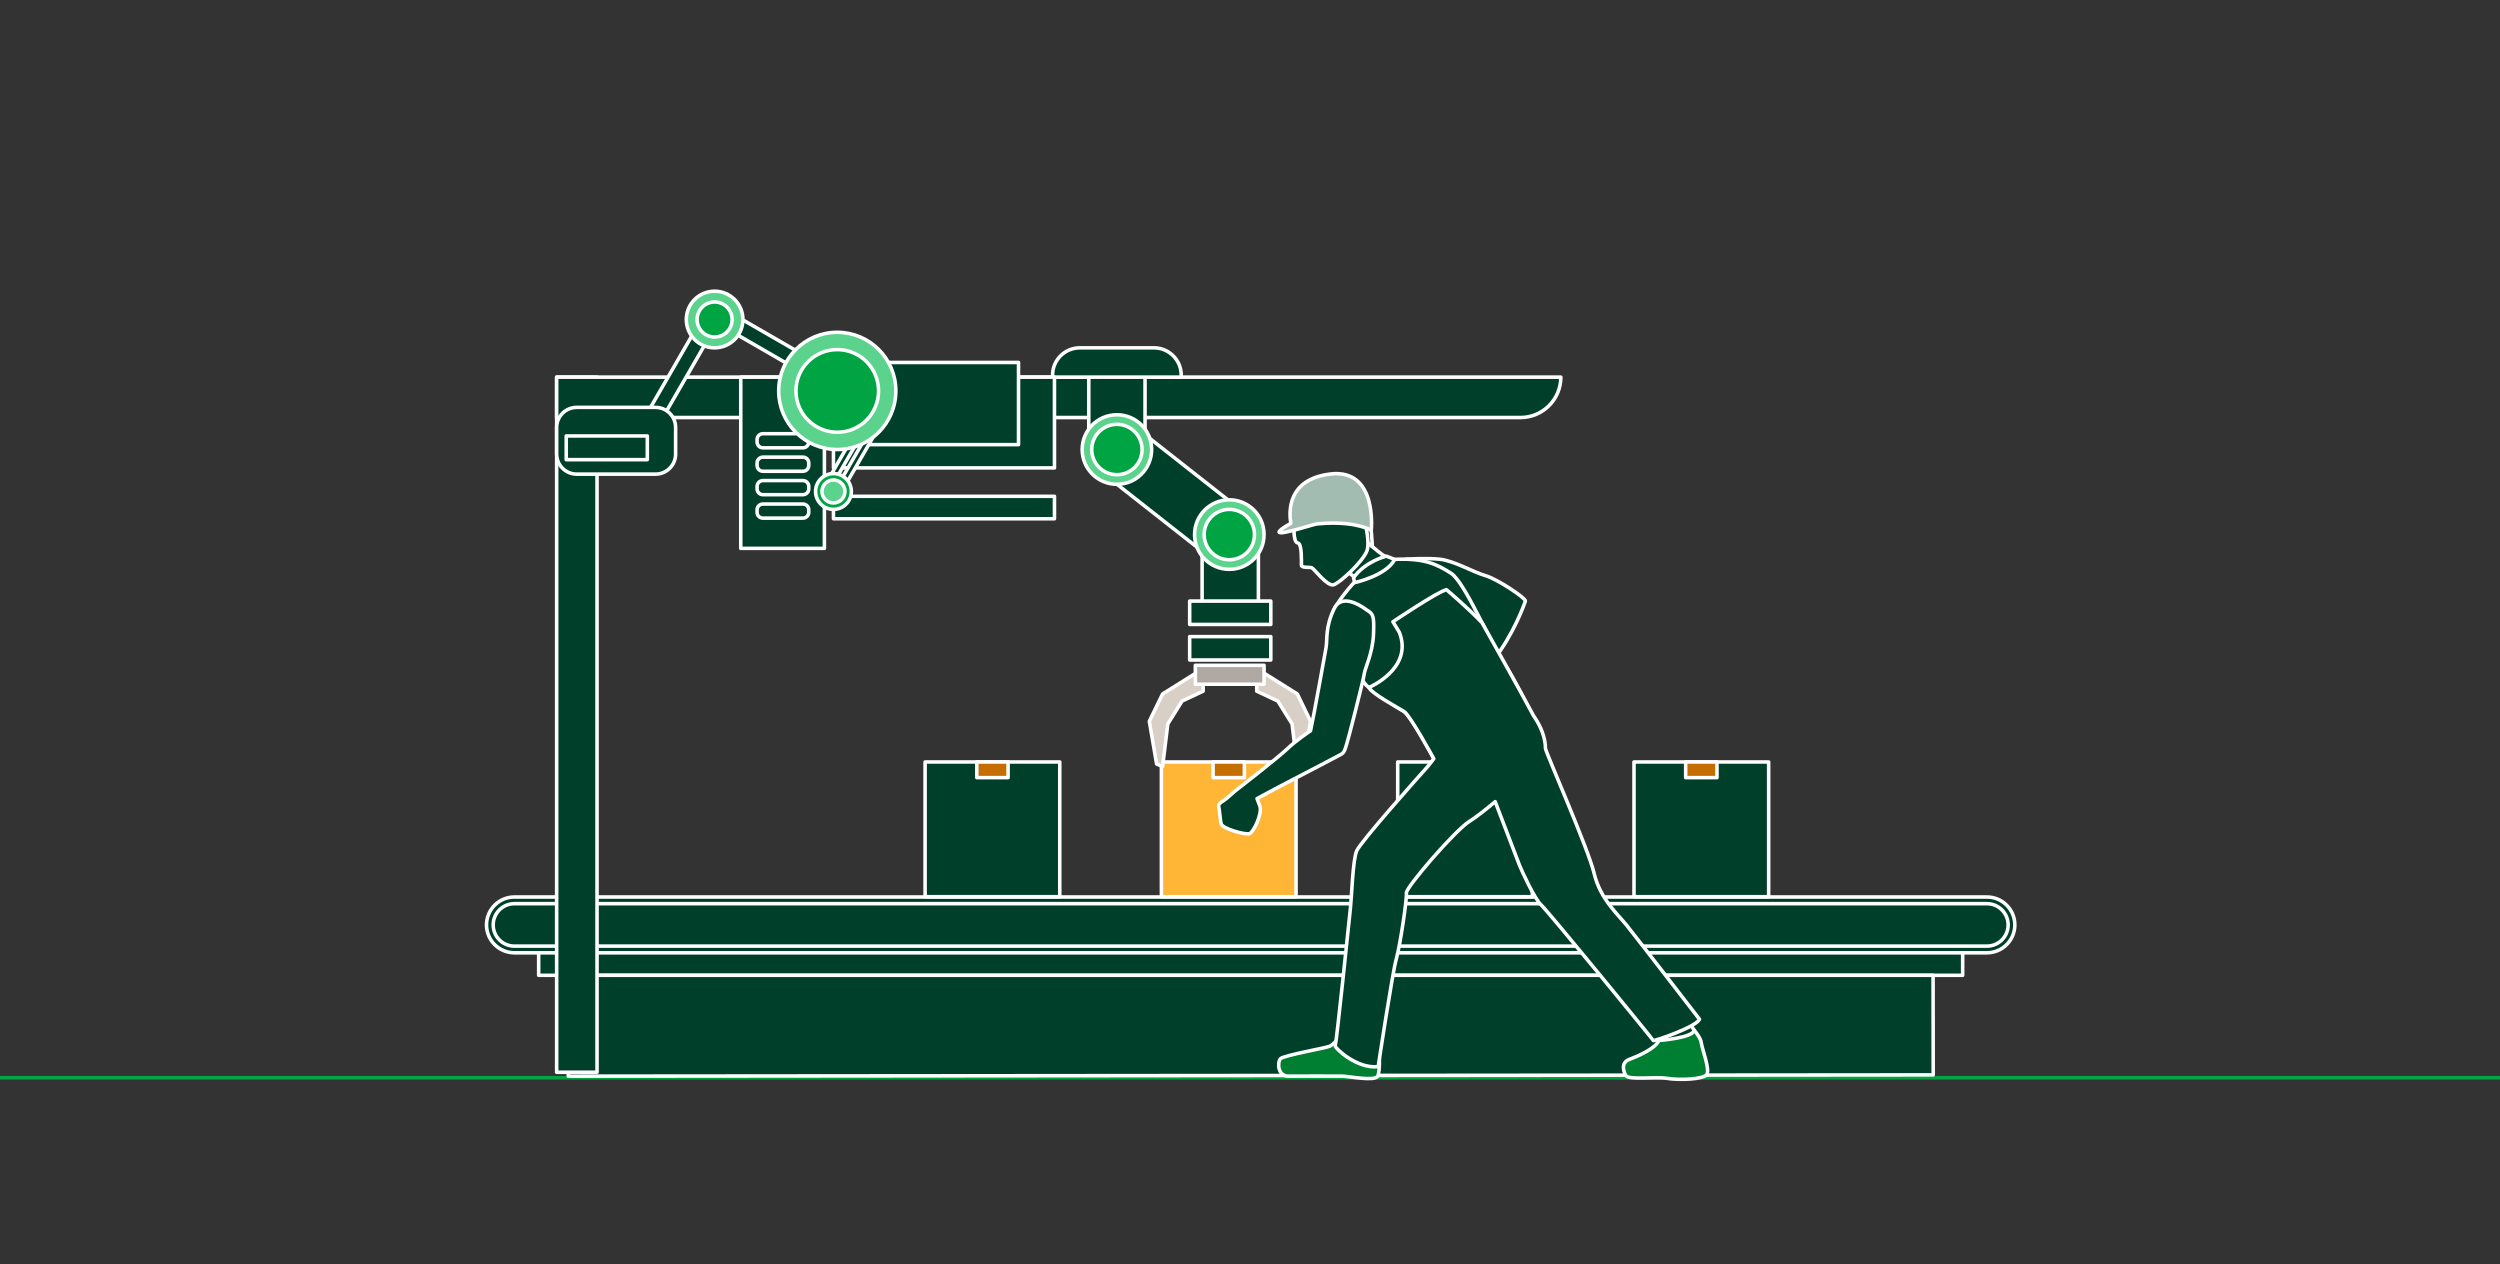 <?xml version="1.0" encoding="UTF-8"?>
<svg width="704px" height="356px" viewBox="0 0 704 356" version="1.1" xmlns="http://www.w3.org/2000/svg" xmlns:xlink="http://www.w3.org/1999/xlink">
    <rect x="0" y="0" width="704" height="356" fill="#333333" stroke="none"/>
    <title>il-8</title>
    <g id="il-8" stroke="none" fill="none" fill-rule="evenodd" stroke-width="1">
        <g id="Group">
            <rect id="Rectangle" fill-rule="nonzero" x="0" y="0" width="704" height="356" rx="18.288"></rect>
            <rect id="Rectangle" stroke="#00A443" fill-rule="nonzero" x="-44.5" y="303.5" width="854" height="83"></rect>
            <polygon id="Path" stroke="#FFFFFF" fill="#00402A" fill-rule="nonzero" stroke-linejoin="round" points="552.687 267.368 151.687 267.368 151.687 274.649 552.687 274.649"></polygon>
            <path d="M559.517,253.533 L144.855,253.533 C141.036,253.533 137.939,256.629 137.939,260.449 L137.939,260.451 C137.939,264.271 141.036,267.367 144.855,267.367 L559.517,267.367 C563.336,267.367 566.433,264.271 566.433,260.451 L566.433,260.449 C566.433,256.629 563.336,253.533 559.517,253.533 Z" id="Path" stroke="#FFFFFF" fill="#00402A" fill-rule="nonzero" stroke-linejoin="round"></path>
            <path d="M559.52,268.308 L144.854,268.308 C140.523,268.308 137,264.782 137,260.45 C137,256.118 140.523,252.593 144.854,252.593 L559.52,252.593 C563.85,252.593 567.374,256.117 567.374,260.45 C567.374,264.784 563.85,268.308 559.52,268.308 Z M144.854,254.474 C141.561,254.474 138.88,257.156 138.88,260.451 C138.88,263.747 141.561,266.428 144.854,266.428 L559.52,266.428 C562.813,266.428 565.493,263.746 565.493,260.451 C565.493,257.157 562.813,254.474 559.52,254.474 L144.854,254.474 Z" id="Shape" stroke="#FFFFFF" fill="#00402A" fill-rule="nonzero" stroke-linejoin="round"></path>
            <polygon id="Path" stroke="#FFFFFF" fill="#00402A" fill-rule="nonzero" stroke-linejoin="round" points="544.358 274.648 544.391 302.69 160.015 303.046 160.015 274.648"></polygon>
            <polygon id="Path" stroke="#FFFFFF" fill="#FFB536" fill-rule="nonzero" stroke-linejoin="round" points="364.968 214.568 327.051 214.568 327.051 252.506 364.968 252.506"></polygon>
            <polygon id="Path" stroke="#FFFFFF" fill="#C66D00" fill-rule="nonzero" stroke-linejoin="round" points="350.416 214.568 341.602 214.568 341.602 218.978 350.416 218.978"></polygon>
            <polygon id="Path" stroke="#FFFFFF" fill="#00402A" fill-rule="nonzero" stroke-linejoin="round" points="431.508 214.568 393.591 214.568 393.591 252.506 431.508 252.506"></polygon>
            <polygon id="Path" stroke="#FFFFFF" fill="#00402A" fill-rule="nonzero" stroke-linejoin="round" points="416.957 214.568 408.142 214.568 408.142 218.978 416.957 218.978"></polygon>
            <polygon id="Path" stroke="#FFFFFF" fill="#00402A" fill-rule="nonzero" stroke-linejoin="round" points="498.05 214.568 460.133 214.568 460.133 252.506 498.05 252.506"></polygon>
            <polygon id="Path" stroke="#FFFFFF" fill="#C66D00" fill-rule="nonzero" stroke-linejoin="round" points="483.498 214.568 474.684 214.568 474.684 218.978 483.498 218.978"></polygon>
            <polygon id="Path" stroke="#FFFFFF" fill="#00402A" fill-rule="nonzero" stroke-linejoin="round" points="298.427 214.568 260.51 214.568 260.51 252.506 298.427 252.506"></polygon>
            <polygon id="Path" stroke="#FFFFFF" fill="#C66D00" fill-rule="nonzero" stroke-linejoin="round" points="283.876 214.568 275.061 214.568 275.061 218.978 283.876 218.978"></polygon>
            <polygon id="Path" stroke="#FFFFFF" fill="#00402A" fill-rule="nonzero" stroke-linejoin="round" points="168.124 106.199 156.751 106.199 156.751 301.949 168.124 301.949"></polygon>
            <path d="M439.53,106.199 L439.53,106.203 C439.53,112.482 434.433,117.579 428.154,117.579 L156.752,117.579 L156.752,106.199 L439.53,106.199 Z" id="Path" stroke="#FFFFFF" fill="#00402A" fill-rule="nonzero" stroke-linejoin="round"></path>
            <polygon id="Path" stroke="#FFFFFF" fill="#00402A" fill-rule="nonzero" stroke-linejoin="round" points="322.444 102.962 306.595 102.962 306.595 126.586 322.444 126.586"></polygon>
            <polygon id="Path" stroke="#FFFFFF" fill="#00402A" fill-rule="nonzero" stroke-linejoin="round" points="318.06 118.969 308.262 131.433 338.616 155.293 348.414 142.829"></polygon>
            <path d="M314.519,136.376 C319.923,136.376 324.304,131.993 324.304,126.587 C324.304,121.18 319.923,116.797 314.519,116.797 C309.116,116.797 304.735,121.18 304.735,126.587 C304.735,131.993 309.116,136.376 314.519,136.376 Z" id="Path" stroke="#FFFFFF" fill="#5BD38C" fill-rule="nonzero" stroke-linejoin="round"></path>
            <path d="M314.519,133.675 C318.432,133.675 321.604,130.502 321.604,126.586 C321.604,122.671 318.432,119.497 314.519,119.497 C310.606,119.497 307.434,122.671 307.434,126.586 C307.434,130.502 310.606,133.675 314.519,133.675 Z" id="Path" stroke="#FFFFFF" fill="#00A443" fill-rule="nonzero" stroke-linejoin="round"></path>
            <path d="M304.09,97.947 L324.948,97.947 C329.188,97.947 332.631,101.389 332.631,105.63 L332.631,106.199 L296.406,106.199 L296.406,105.63 C296.406,101.389 299.849,97.947 304.089,97.947 L304.09,97.947 Z" id="Path" stroke="#FFFFFF" fill="#00402A" fill-rule="nonzero" stroke-linejoin="round"></path>
            <polygon id="Path" stroke="#FFFFFF" fill="#00402A" fill-rule="nonzero" stroke-linejoin="round" points="354.362 150.324 338.513 150.324 338.513 173.948 354.362 173.948"></polygon>
            <polygon id="Path" stroke="#FFFFFF" fill="#00402A" fill-rule="nonzero" stroke-linejoin="round" points="357.859 169.26 335.012 169.26 335.012 175.837 357.859 175.837"></polygon>
            <polygon id="Path" stroke="#FFFFFF" fill="#00402A" fill-rule="nonzero" stroke-linejoin="round" points="357.859 179.278 335.012 179.278 335.012 185.855 357.859 185.855"></polygon>
            <path d="M346.172,160.325 C351.576,160.325 355.957,155.942 355.957,150.535 C355.957,145.129 351.576,140.746 346.172,140.746 C340.768,140.746 336.388,145.129 336.388,150.535 C336.388,155.942 340.768,160.325 346.172,160.325 Z" id="Path" stroke="#FFFFFF" fill="#5BD38C" fill-rule="nonzero" stroke-linejoin="round"></path>
            <path d="M346.172,157.624 C350.086,157.624 353.258,154.45 353.258,150.535 C353.258,146.62 350.086,143.446 346.172,143.446 C342.259,143.446 339.087,146.62 339.087,150.535 C339.087,154.45 342.259,157.624 346.172,157.624 Z" id="Path" stroke="#FFFFFF" fill="#00A443" fill-rule="nonzero" stroke-linejoin="round"></path>
            <polygon id="Path" stroke="#FFFFFF" fill="#D8CFC7" fill-rule="nonzero" stroke-linejoin="round" points="355.424 189.226 365.318 195.416 369.057 203.122 366.996 215.136 365.318 215.855 363.842 203.85 359.832 197.418 353.894 194.627 353.894 189.226"></polygon>
            <polygon id="Path" stroke="#FFFFFF" fill="#D8CFC7" fill-rule="nonzero" stroke-linejoin="round" points="337.277 189.226 327.385 195.416 323.644 203.122 325.706 215.136 327.385 215.855 328.86 203.85 332.87 197.418 338.808 194.627 338.808 189.226"></polygon>
            <polygon id="Path" stroke="#FFFFFF" fill="#B0A9A3" fill-rule="nonzero" stroke-linejoin="round" points="355.959 187.342 336.609 187.342 336.609 192.684 355.959 192.684"></polygon>
            <polygon id="Path" stroke="#FFFFFF" fill="#00402A" fill-rule="nonzero" stroke-linejoin="round" points="296.937 106.199 234.7 106.199 234.7 131.764 296.937 131.764"></polygon>
            <polygon id="Path" stroke="#FFFFFF" fill="#00402A" fill-rule="nonzero" stroke-linejoin="round" points="296.937 139.76 234.7 139.76 234.7 146.084 296.937 146.084"></polygon>
            <polygon id="Path" stroke="#FFFFFF" fill="#00402A" fill-rule="nonzero" stroke-linejoin="round" points="242.07 109.077 204.403 87.321 202.193 91.147 239.86 112.903"></polygon>
            <polygon id="Path" stroke="#FFFFFF" fill="#00402A" fill-rule="nonzero" stroke-linejoin="round" points="183.573 122.907 205.321 85.222 201.495 83.014 179.747 120.699"></polygon>
            <polygon id="Path" stroke="#FFFFFF" fill="#00402A" fill-rule="nonzero" stroke-linejoin="round" points="232.455 139.963 247.198 114.417 245.655 113.526 230.912 139.073"></polygon>
            <polygon id="Path" stroke="#FFFFFF" fill="#00402A" fill-rule="nonzero" stroke-linejoin="round" points="232.149 106.199 208.594 106.199 208.594 154.418 232.149 154.418"></polygon>
            <polygon id="Path" stroke="#FFFFFF" fill="#00402A" fill-rule="nonzero" stroke-linejoin="round" points="286.813 102.073 241.182 102.073 241.182 125.211 286.813 125.211"></polygon>
            <path d="M214.841,122.132 L226.1,122.132 C227.01,122.132 227.748,122.87 227.748,123.78 L227.748,124.46 C227.748,125.37 227.01,126.108 226.1,126.108 L214.84,126.108 C213.93,126.108 213.192,125.37 213.192,124.46 L213.192,123.78 C213.192,122.87 213.93,122.132 214.84,122.132 L214.841,122.132 Z" id="Path" stroke="#FFFFFF" fill="#00402A" fill-rule="nonzero" stroke-linejoin="round"></path>
            <path d="M214.841,128.73 L226.1,128.73 C227.009,128.73 227.748,129.469 227.748,130.378 L227.748,131.059 C227.748,131.968 227.009,132.707 226.1,132.707 L214.841,132.707 C213.932,132.707 213.193,131.968 213.193,131.059 L213.193,130.378 C213.193,129.469 213.932,128.73 214.841,128.73 Z" id="Path" stroke="#FFFFFF" fill="#00402A" fill-rule="nonzero" stroke-linejoin="round"></path>
            <path d="M214.841,135.329 L226.102,135.329 C227.011,135.329 227.75,136.068 227.75,136.977 L227.75,137.658 C227.75,138.567 227.011,139.306 226.102,139.306 L214.842,139.306 C213.933,139.306 213.195,138.567 213.195,137.658 L213.195,136.977 C213.195,136.068 213.933,135.329 214.842,135.329 L214.841,135.329 Z" id="Path" stroke="#FFFFFF" fill="#00402A" fill-rule="nonzero" stroke-linejoin="round"></path>
            <path d="M226.1,141.93 L214.841,141.93 C213.931,141.93 213.193,142.667 213.193,143.578 L213.193,144.258 C213.193,145.168 213.931,145.906 214.841,145.906 L226.1,145.906 C227.01,145.906 227.748,145.168 227.748,144.258 L227.748,143.578 C227.748,142.667 227.01,141.93 226.1,141.93 Z" id="Path" stroke="#FFFFFF" fill="#00402A" fill-rule="nonzero" stroke-linejoin="round"></path>
            <path d="M201.236,97.947 C205.637,97.947 209.205,94.377 209.205,89.973 C209.205,85.57 205.637,82 201.236,82 C196.834,82 193.266,85.57 193.266,89.973 C193.266,94.377 196.834,97.947 201.236,97.947 Z" id="Path" stroke="#FFFFFF" fill="#5BD38C" fill-rule="nonzero" stroke-linejoin="round"></path>
            <path d="M201.236,94.909 C203.96,94.909 206.168,92.699 206.168,89.974 C206.168,87.248 203.96,85.039 201.236,85.039 C198.512,85.039 196.303,87.248 196.303,89.974 C196.303,92.699 198.512,94.909 201.236,94.909 Z" id="Path" stroke="#FFFFFF" fill="#00A443" fill-rule="nonzero" stroke-linejoin="round"></path>
            <polygon id="Path" stroke="#FFFFFF" fill="#00402A" fill-rule="nonzero" stroke-linejoin="round" points="234.963 141.976 249.706 116.43 248.163 115.54 233.42 141.086"></polygon>
            <path d="M252.267,110.11 C252.283,100.995 244.911,93.593 235.801,93.577 C226.69,93.561 219.292,100.937 219.276,110.052 C219.26,119.167 226.633,126.57 235.743,126.585 C244.853,126.601 252.251,119.225 252.267,110.11 Z" id="Path" stroke="#FFFFFF" fill="#5BD38C" fill-rule="nonzero" stroke-linejoin="round"></path>
            <path d="M247.406,110.082 C247.406,116.509 242.199,121.721 235.774,121.721 C229.349,121.721 224.142,116.509 224.142,110.082 C224.142,103.655 229.349,98.444 235.774,98.444 C242.199,98.444 247.406,103.654 247.406,110.082 Z" id="Path" stroke="#FFFFFF" fill="#00A443" fill-rule="nonzero" stroke-linejoin="round"></path>
            <path d="M184.596,114.72 L162.407,114.72 C159.283,114.72 156.751,117.252 156.751,120.376 L156.751,127.862 C156.751,130.986 159.283,133.518 162.407,133.518 L184.596,133.518 C187.72,133.518 190.252,130.986 190.252,127.862 L190.252,120.376 C190.252,117.252 187.72,114.72 184.596,114.72 Z" id="Path" stroke="#FFFFFF" fill="#00402A" fill-rule="nonzero" stroke-linejoin="round"></path>
            <polygon id="Path" stroke="#FFFFFF" fill="#00402A" fill-rule="nonzero" stroke-linejoin="round" points="182.284 122.769 159.453 122.769 159.453 129.444 182.284 129.444"></polygon>
            <path d="M239.744,138.398 C239.744,141.185 237.486,143.445 234.7,143.445 C231.914,143.445 229.656,141.185 229.656,138.398 C229.656,135.611 231.914,133.351 234.7,133.351 C237.486,133.351 239.744,135.611 239.744,138.398 Z" id="Path" stroke="#FFFFFF" fill="#00A443" fill-rule="nonzero" stroke-linejoin="round"></path>
            <path d="M237.936,138.398 C237.936,140.187 236.487,141.636 234.7,141.636 C232.913,141.636 231.465,140.187 231.465,138.398 C231.465,136.61 232.913,135.16 234.7,135.16 C236.487,135.16 237.936,136.61 237.936,138.398 Z" id="Path" stroke="#FFFFFF" fill="#5BD38C" fill-rule="nonzero" stroke-linejoin="round"></path>
            <path d="M395.745,157.477 C395.745,157.477 401.424,157.066 405.431,157.477 C409.437,157.887 414.974,161.167 418.325,162.115 C421.676,163.064 429.763,168.501 429.544,169.245 C429.325,169.988 426.193,178.837 420.401,186.024 C415.444,192.176 395.745,157.477 395.745,157.477 Z" id="Path" stroke="#FFFFFF" fill="#00402A" fill-rule="nonzero" stroke-linejoin="round"></path>
            <path d="M377.199,292.269 C377.199,292.269 375.451,294.128 374.44,294.62 C373.428,295.113 361.353,297.19 360.534,298.174 C359.714,299.157 359.714,303.039 362.829,303.039 C365.944,303.039 376.325,302.985 378.073,303.039 C379.822,303.095 387.207,304.571 387.968,303.039 C388.728,301.508 388.658,294.365 387.308,292.652 C385.957,290.94 377.199,292.269 377.199,292.269 Z" id="Path" stroke="#FFFFFF" fill="#007F33" fill-rule="nonzero" stroke-linejoin="round"></path>
            <path d="M477.062,290.057 C477.062,290.057 478.973,292.299 479.084,293.665 C479.193,295.032 481.543,301.046 480.669,302.522 C479.795,303.998 472.911,304.216 469.468,303.67 C466.025,303.123 458.54,304.271 457.775,302.796 C457.01,301.32 456.573,299.167 458.814,298.33 C461.055,297.494 466.191,295.306 467.119,293.01 C468.048,290.714 477.063,290.058 477.063,290.058 L477.062,290.057 Z" id="Path" stroke="#FFFFFF" fill="#007F33" fill-rule="nonzero" stroke-linejoin="round"></path>
            <path d="M466.162,290.549 L467.116,293.01 C467.116,293.01 476.979,292.27 477.06,290.058 L473.945,285.52 L466.16,290.549 L466.162,290.549 Z" id="Path" stroke="#FFFFFF" fill="#00402A" fill-rule="nonzero" stroke-linejoin="round"></path>
            <path d="M378.741,160.739 C379.001,160.774 379.419,161.003 379.931,161.354 C380.302,161.611 380.723,161.932 381.17,162.294 C383.627,164.28 386.855,167.46 386.855,167.46 C386.855,167.46 393.811,157.198 392.247,157.579 C390.683,157.961 385.066,152.679 385.066,152.679 C385.066,152.679 377.249,160.542 378.741,160.74 L378.741,160.739 Z" id="Path" stroke="#FFFFFF" fill="#00402A" fill-rule="nonzero" stroke-linejoin="round"></path>
            <path d="M383.79,191.755 C384.263,192.41 384.643,192.879 384.886,193.094 C385.052,193.238 385.252,193.406 385.485,193.595 C385.487,193.597 385.489,193.597 385.489,193.597 C387.713,195.377 392.706,198.839 395.012,200.092 C397.563,201.479 403.754,213.65 403.754,213.65 C403.754,213.65 425.209,211.61 430.455,199.801 C430.455,199.801 426.739,191.491 423.352,186.571 C419.964,181.651 412.534,163.939 408.6,161.423 C404.666,158.908 401.278,157.268 393.518,157.486 C385.76,157.705 381.461,163.866 381.461,163.866 C381.461,163.866 375.56,170.207 374.978,173.56 C374.476,176.444 380.881,187.699 383.79,191.756 L383.79,191.755 Z" id="Path" stroke="#FFFFFF" fill="#00402A" fill-rule="nonzero" stroke-linejoin="round"></path>
            <path d="M458.031,260.519 C455.627,257.53 450.6,253.084 448.924,246.012 C447.247,238.942 435.232,211.755 435.194,210.734 C435.194,210.734 435.191,210.725 435.188,210.708 C435.2,210.386 435.19,210.055 435.155,209.713 C434.797,206.305 433.103,203.341 431.85,201.562 C428.88,195.875 417.359,175.392 417.359,175.392 C413.625,171.394 407.325,166.056 407.325,166.056 C404.775,166.638 392.245,175.089 392.245,175.089 C392.391,175.308 394.066,178.077 394.066,178.077 C398.073,188.282 385.491,193.595 385.491,193.595 C386.168,195.263 393.838,199.406 395.435,200.388 C397.033,201.37 403.757,213.648 403.757,213.648 C403.757,213.648 402.372,215.543 401.353,216.636 C400.333,217.729 383.139,237.045 382.046,239.596 C380.953,242.147 380.662,251.989 380.298,255.559 C379.933,259.132 376.303,293.973 376.012,294.484 C375.721,294.994 382.108,301.106 388.101,300.355 C388.101,300.355 392.101,273.929 393.193,270.065 C394.286,266.202 396.253,253.008 396.034,251.477 C395.816,249.946 409.876,233.692 413.811,231.287 C415.533,230.234 418.342,228.01 421.05,225.747 C421.051,225.751 421.665,227.368 422.527,229.632 C424.381,234.502 427.374,242.361 427.872,243.603 C428.6,245.427 432.243,253.3 433.992,254.83 C435.74,256.361 465.476,292.715 465.55,293.006 C465.621,293.297 477.904,289.118 478.56,287.003 C478.56,287.003 460.436,263.501 458.032,260.514 L458.031,260.519 Z" id="Path" stroke="#FFFFFF" fill="#00402A" fill-rule="nonzero" stroke-linejoin="round"></path>
            <path d="M384.813,171.736 C384.813,171.736 378.197,166.461 375.782,171.26 C373.084,176.621 373.845,180.171 373.408,182.431 C373.017,184.452 370.034,201.365 369.044,205.795 C368.929,205.871 364.855,208.587 362.43,210.937 C359.97,213.319 347.583,222.922 347.583,222.922 C347.583,222.922 345.55,224.796 344.803,225.296 C343.895,225.902 342.959,226.35 343.205,227.249 C343.451,228.148 343.546,230.633 343.865,231.989 C344.182,233.344 350.659,235.147 351.837,234.77 C353.015,234.393 355.534,229.04 354.77,226.965 C354.533,226.324 354.255,225.593 353.981,224.888 C356.873,223.321 361.472,220.846 363.819,219.662 C367.398,217.859 377.472,212.513 377.503,212.498 C378.73,211.96 378.892,210.446 379.257,209.424 C379.647,208.332 384.011,191.22 384.175,189.744 C384.338,188.268 386.561,183.948 386.78,178.591 C386.998,173.233 386.684,172.87 384.813,171.74 L384.813,171.736 Z" id="Path" stroke="#FFFFFF" fill="#00402A" fill-rule="nonzero" stroke-linejoin="round"></path>
            <path d="M392.745,157.529 L390.422,156.612 C390.422,156.612 384.558,157.961 381.17,162.662 L381.462,164.068 C381.462,164.068 390.406,162.127 392.745,157.53 L392.745,157.529 Z" id="Path" stroke="#FFFFFF" fill="#00402A" fill-rule="nonzero" stroke-linejoin="round"></path>
            <path d="M364.342,148.385 C364.342,148.385 362.798,146.555 365.696,141.075 C368.594,135.595 376.553,136.424 377.578,136.263 C378.603,136.101 383.279,138.64 385.33,144.532 C386.143,146.867 386.452,153.923 386.452,153.923 C386.452,153.923 381.577,149.553 380.197,149.903 C378.24,150.398 376.229,151.004 376.229,151.004 C376.229,151.004 375.994,146.167 373.293,146.638 C370.591,147.109 366.42,146.393 364.342,148.385 Z" id="Path" stroke="#FFFFFF" fill="#00402A" fill-rule="nonzero" stroke-linejoin="round"></path>
            <path d="M380.392,138.038 C377.225,134.524 365.319,137.668 364.453,147.256 C364.453,147.256 363.982,152.733 365.466,152.909 C366.693,153.055 366.451,158.334 366.481,159.167 C366.511,159.999 368.788,159.626 369.423,159.895 C370.057,160.164 373.791,165.241 375.556,164.678 C377.321,164.115 383.795,158.159 384.936,155.101 C386.076,152.042 383.557,141.552 380.392,138.038 Z" id="Path" stroke="#FFFFFF" fill="#00402A" fill-rule="nonzero" stroke-linejoin="round"></path>
            <path d="M374.602,133.483 C362.57,134.956 362.926,144.004 363.491,147.372 C363.037,147.619 361.594,148.42 360.728,149.142 C357.667,151.697 368.803,147.925 370.81,147.536 C371.014,147.516 371.216,147.498 371.416,147.48 C372.2,147.433 372.821,147.391 373.297,147.355 C382.358,146.925 386.143,149.348 386.143,149.348 C386.143,149.348 387.985,131.843 374.602,133.482 L374.602,133.483 Z" id="Path" stroke="#FFFFFF" fill="#A2BCB1" fill-rule="nonzero" stroke-linejoin="round"></path>
        </g>
    </g>
</svg>